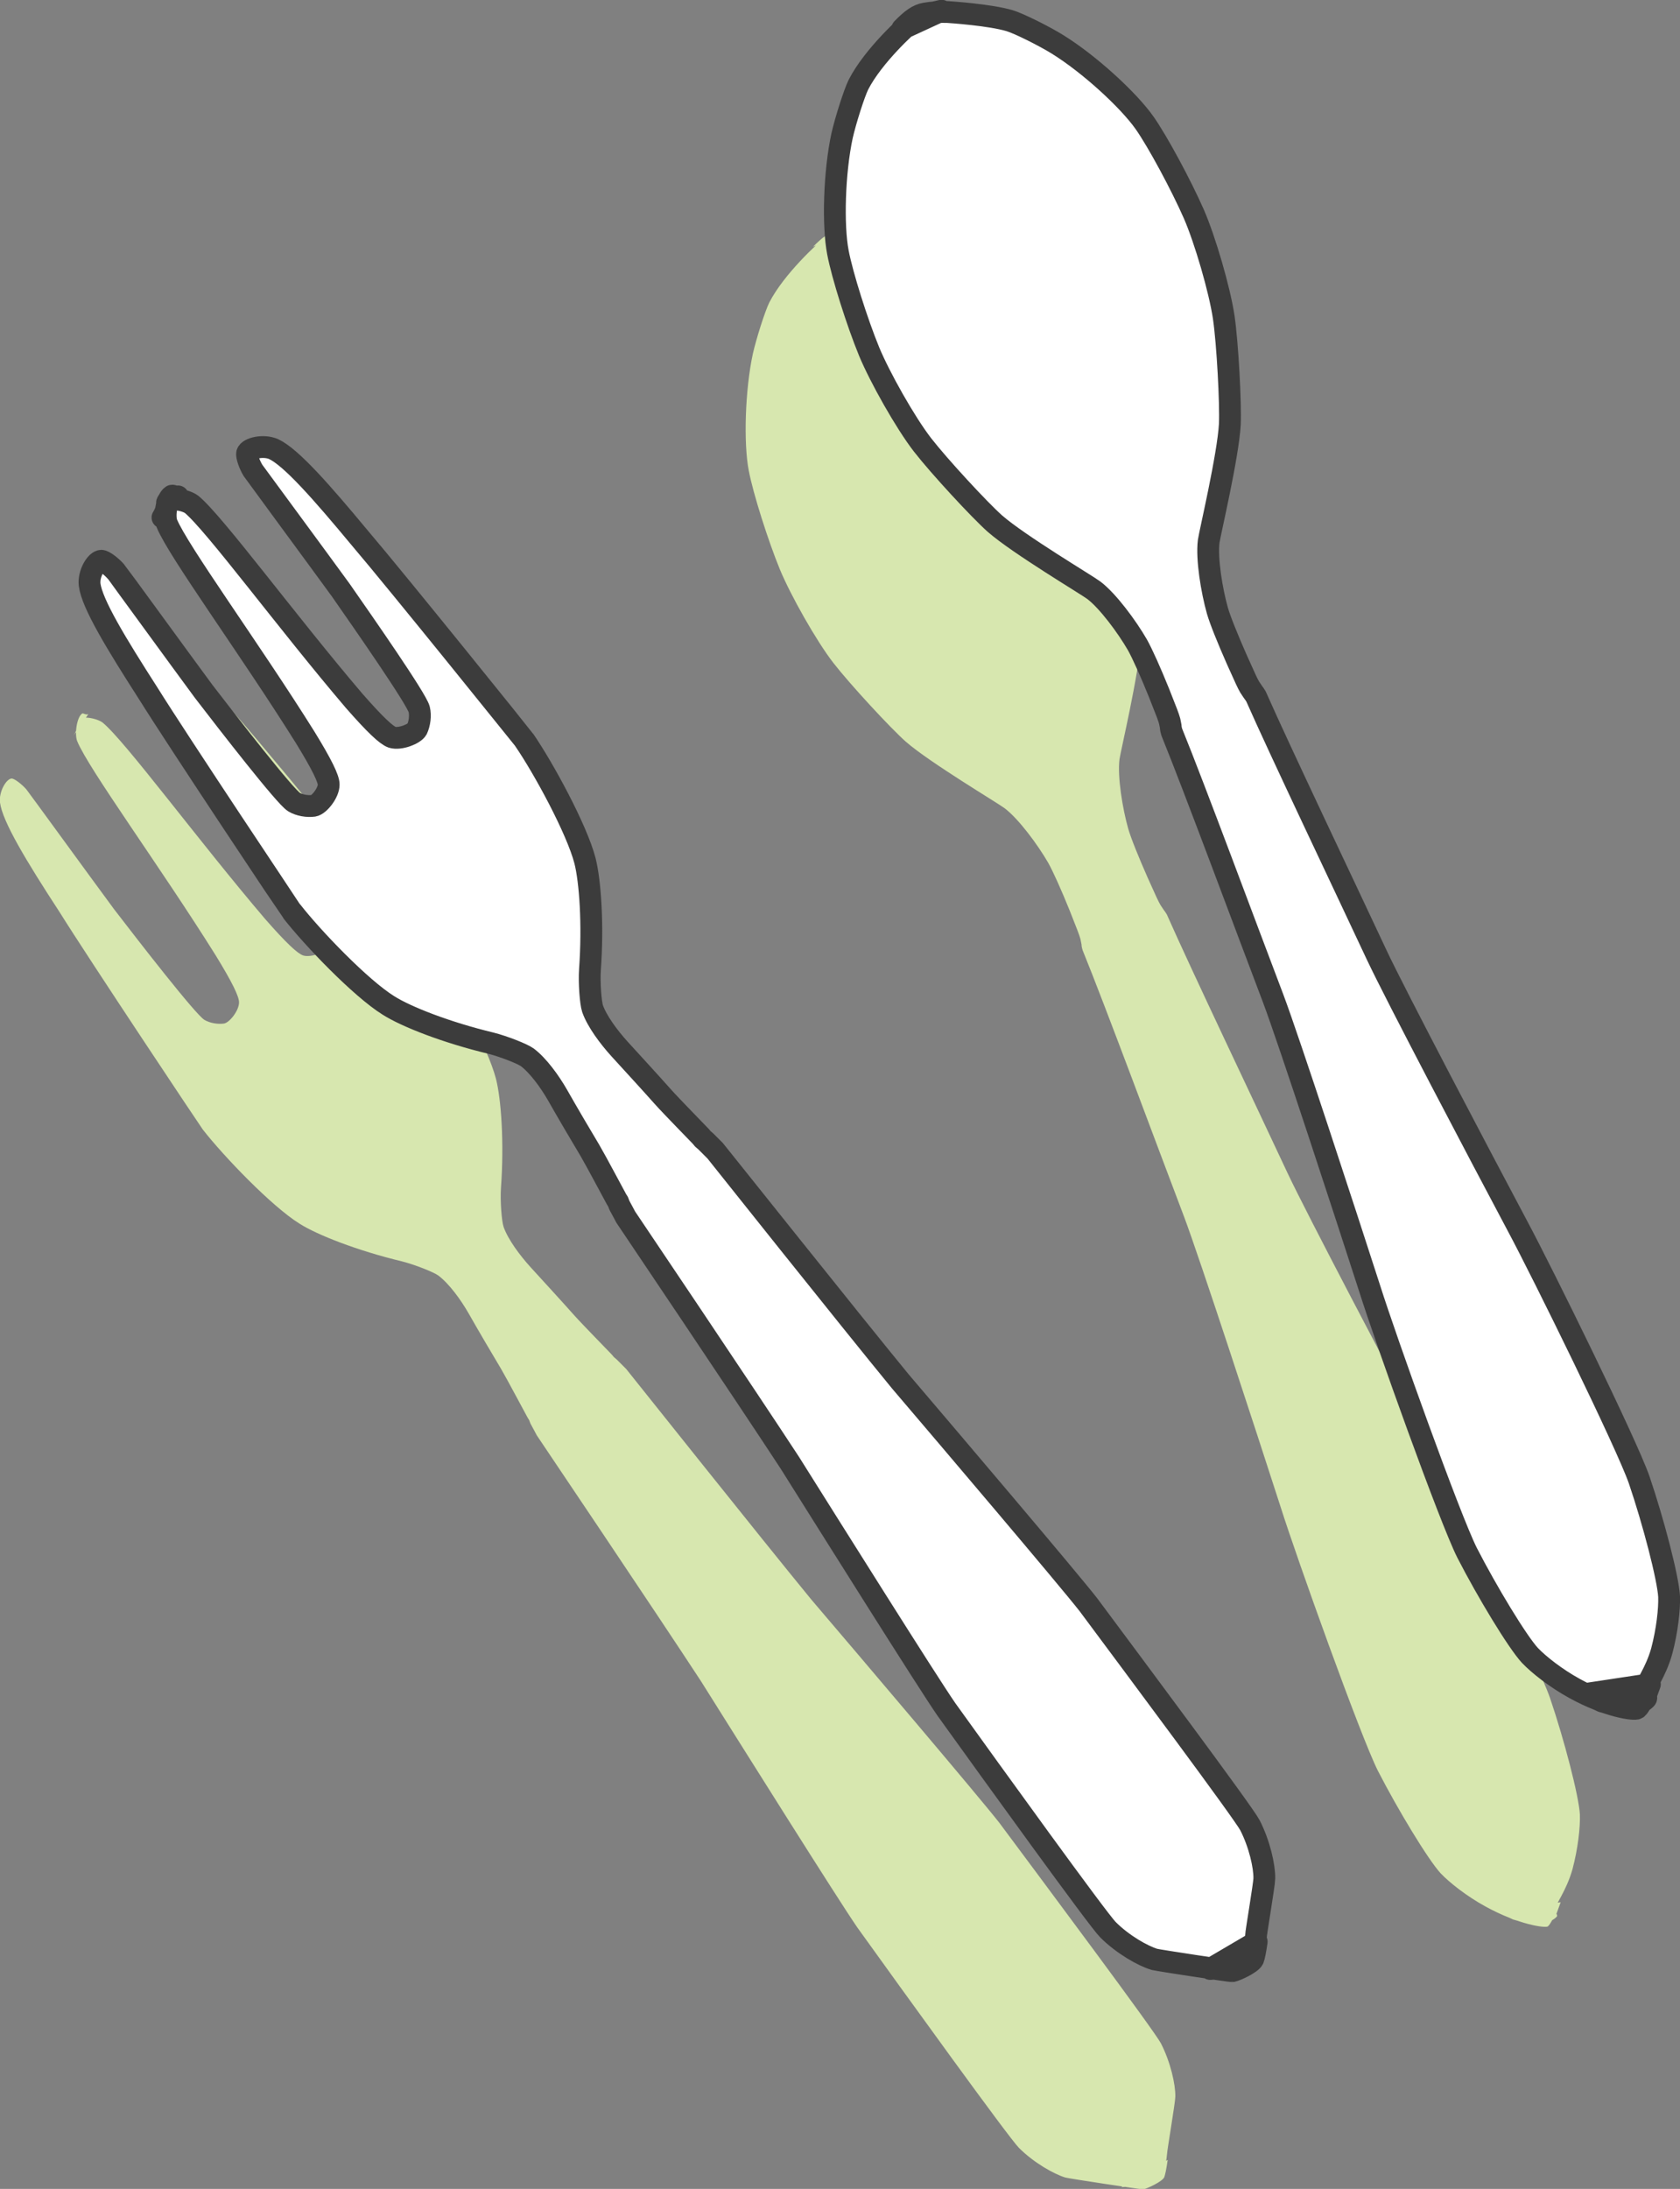 <?xml version="1.0" encoding="UTF-8"?><svg id="b" xmlns="http://www.w3.org/2000/svg" viewBox="0 0 77.03 100.32"><rect x="0" y="0" width="77.03" height="100.32" fill="#808080" stroke="none"/><defs><style>.d{fill:#d7e7af;}.e{fill:#fff;stroke:#3c3c3c;stroke-linecap:round;stroke-linejoin:round;}</style></defs><g id="c"><g><g><path class="d" d="M3.37,33.72c.18-.29,.21-.54,.21-.69,.08-.26,.86-.12,1.13,.09,1.05,.87,4.37,5.39,7.44,8.99,.98,1.12,1.49,1.59,1.75,1.68,.36,.11,1.02-.15,1.14-.37,.12-.26,.17-.62,.1-.91-.12-.48-2.54-3.95-3.6-5.47-1.04-1.43-3.99-5.43-4.02-5.48-.17-.28-.3-.66-.27-.79,.07-.23,.74-.39,1.21-.19,.8,.37,2.2,1.96,3.96,4.08,1.69,1.98,7.51,9.21,7.54,9.26,.88,1.28,2.4,4.07,2.78,5.52,.24,.94,.38,2.92,.23,5-.04,.6,.03,1.52,.12,1.79,.21,.59,.75,1.31,1.24,1.85,.53,.58,1.52,1.66,1.97,2.17,.41,.46,1.66,1.73,1.75,1.83,.03,.04,.07,.08,.1,.12l.13,.11c.22,.22,.36,.36,.43,.43,.02,.02,6.19,7.77,8.49,10.57,2.21,2.59,7.69,9.04,8.62,10.23,2.12,2.85,7.1,9.52,7.41,10.11,.44,.86,.67,1.88,.66,2.44,0,.26-.38,2.48-.38,2.63-.05,.6-.23,1.11-.53,1.33-.15,.1-1.05,.15-1.57,.19l2.13-1.25c-.06,.43-.12,.7-.16,.8-.09,.19-.76,.51-.96,.55-.07,.01-3.32-.48-3.57-.54-.53-.16-1.45-.68-2.13-1.36-.47-.47-5.34-7.22-7.41-10.1-.86-1.24-5.36-8.41-7.17-11.29-1.98-3.03-7.51-11.24-7.53-11.27-.05-.09-.14-.27-.29-.54l-.06-.16s-.06-.09-.08-.13c-.07-.12-.9-1.69-1.21-2.22-.35-.58-1.09-1.84-1.48-2.53-.36-.63-.89-1.36-1.39-1.74-.22-.16-1.08-.5-1.67-.65-2.04-.49-3.88-1.21-4.7-1.73-1.27-.79-3.47-3.08-4.43-4.31-.04-.04-5.19-7.76-6.57-9.97C1.21,39.47,.11,37.65,0,36.78c-.06-.51,.3-1.1,.54-1.1,.13,.01,.45,.25,.67,.5,.04,.04,2.97,4.07,4.02,5.49,1.13,1.47,3.72,4.81,4.14,5.07,.25,.15,.61,.21,.9,.17,.25-.04,.69-.59,.69-.97,0-.27-.3-.9-1.08-2.17-2.51-4.01-5.82-8.53-6.34-9.8-.13-.32-.02-1.11,.23-1.27,.04-.03,.16,.08,.28,.03"/><path class="d" d="M68.63,87.62l.74,.35c.47,.15,1.54,.38,2.01-.13,.07-.08-.11-.21-.1-.32,.02-.2,.54-.86,.82-1.85,.25-.94,.36-1.92,.34-2.51-.05-.86-.72-3.43-1.37-5.34-.57-1.65-4.43-9.49-5.57-11.62-1.73-3.25-5.6-10.6-6.47-12.45-1.43-3.06-4.44-9.37-5.53-11.84-.04-.07-.09-.14-.15-.22l-.14-.21c-.11-.19-.18-.35-.59-1.26-.41-.93-.76-1.79-.89-2.24-.26-.92-.5-2.38-.4-3.18,.05-.37,.89-3.91,.97-5.37,.04-.94-.1-3.66-.28-4.9-.19-1.27-.86-3.56-1.37-4.73-.58-1.32-1.65-3.31-2.26-4.18-.74-1.05-2.53-2.69-3.98-3.59-.61-.38-1.77-.96-2.2-1.09-.9-.27-2.71-.39-2.86-.4-.29-.01-.69,.01-1.02,.07-.34,.06-.62,.26-1.05,.7l1.8-.83c-.31,.07-.52,.12-.64,.16-.26,.09-.51,.21-.73,.35-.14,.09-1.76,1.55-2.44,2.88-.2,.41-.59,1.64-.75,2.34-.36,1.67-.43,4.1-.19,5.35,.2,1.05,.88,3.2,1.43,4.54,.49,1.18,1.66,3.26,2.45,4.28,.77,.99,2.62,2.99,3.32,3.61,1.1,.96,4.23,2.82,4.53,3.05,.64,.48,1.52,1.67,2,2.5,.23,.41,.61,1.26,.99,2.2,.37,.93,.43,1.09,.49,1.3l.05,.25c0,.1,.03,.19,.05,.26,1.02,2.5,3.45,9.06,4.65,12.21,.72,1.91,3.3,9.81,4.43,13.31,.73,2.31,3.67,10.53,4.46,12.09,.92,1.79,2.3,4.07,2.88,4.7,.41,.43,1.2,1.05,2.04,1.51,1.54,.85,2.76,1,2.87,.92,.13-.1,.3-.51,.4-.59l.19-.52-2.91,.44Z"/></g><g><path class="e" d="M7.45,23.72c.18-.29,.21-.54,.21-.69,.08-.26,.86-.12,1.13,.09,1.05,.87,4.37,5.39,7.44,8.99,.98,1.12,1.49,1.59,1.75,1.68,.36,.11,1.02-.15,1.14-.37,.12-.26,.17-.62,.1-.91-.12-.48-2.54-3.95-3.6-5.47-1.04-1.43-3.99-5.43-4.02-5.48-.17-.28-.3-.66-.27-.79,.07-.23,.74-.39,1.21-.19,.8,.37,2.2,1.96,3.96,4.08,1.69,1.98,7.51,9.21,7.54,9.26,.88,1.28,2.4,4.07,2.78,5.52,.24,.94,.38,2.92,.23,5-.04,.6,.03,1.52,.12,1.79,.21,.59,.75,1.31,1.24,1.85,.53,.58,1.52,1.66,1.97,2.17,.41,.46,1.66,1.73,1.75,1.83,.03,.04,.07,.08,.1,.12l.13,.11c.22,.22,.36,.36,.43,.43,.02,.02,6.19,7.77,8.49,10.57,2.21,2.59,7.69,9.04,8.62,10.23,2.12,2.85,7.1,9.52,7.41,10.11,.44,.86,.67,1.88,.66,2.44,0,.26-.38,2.48-.38,2.63-.05,.6-.23,1.11-.53,1.33-.15,.1-1.05,.15-1.57,.19l2.13-1.25c-.06,.43-.12,.7-.16,.8-.09,.19-.76,.51-.96,.55-.07,.01-3.32-.48-3.57-.54-.53-.16-1.45-.68-2.13-1.36-.47-.47-5.34-7.22-7.41-10.1-.86-1.24-5.36-8.41-7.17-11.29-1.98-3.03-7.51-11.24-7.53-11.27-.05-.09-.14-.27-.29-.54l-.06-.16s-.06-.09-.08-.13c-.07-.12-.9-1.69-1.21-2.22-.35-.58-1.09-1.84-1.48-2.53-.36-.63-.89-1.36-1.39-1.74-.22-.16-1.08-.5-1.67-.65-2.04-.49-3.88-1.21-4.7-1.73-1.27-.79-3.47-3.08-4.43-4.31-.04-.04-5.19-7.76-6.57-9.97-1.49-2.32-2.59-4.13-2.7-5-.06-.51,.3-1.1,.54-1.1,.13,.01,.45,.25,.67,.5,.04,.04,2.97,4.07,4.02,5.49,1.13,1.47,3.72,4.81,4.14,5.07,.25,.15,.61,.21,.9,.17,.25-.04,.69-.59,.69-.97,0-.27-.3-.9-1.08-2.17-2.51-4.01-5.82-8.53-6.34-9.8-.13-.32-.02-1.11,.23-1.27,.04-.03,.16,.08,.28,.03"/><path class="e" d="M72.72,77.63l.74,.35c.47,.15,1.54,.38,2.01-.13,.07-.08-.11-.21-.1-.32,.02-.2,.54-.86,.82-1.85,.25-.94,.36-1.92,.34-2.51-.05-.86-.72-3.43-1.37-5.34-.57-1.65-4.43-9.49-5.57-11.62-1.73-3.25-5.6-10.6-6.47-12.45-1.43-3.06-4.44-9.37-5.53-11.84-.04-.07-.09-.14-.15-.22l-.14-.21c-.11-.19-.18-.35-.59-1.26-.41-.93-.76-1.79-.89-2.24-.26-.92-.5-2.38-.4-3.18,.05-.37,.89-3.91,.97-5.37,.04-.94-.1-3.66-.28-4.9-.19-1.27-.86-3.56-1.37-4.73-.58-1.32-1.65-3.31-2.26-4.18-.74-1.05-2.53-2.69-3.98-3.59-.61-.38-1.77-.96-2.2-1.09-.9-.27-2.71-.39-2.86-.4-.29-.01-.69,.01-1.02,.07-.34,.06-.62,.26-1.05,.7l1.8-.83c-.31,.07-.52,.12-.64,.16-.26,.09-.51,.21-.73,.35-.14,.09-1.76,1.55-2.44,2.88-.2,.41-.59,1.64-.75,2.34-.36,1.67-.43,4.1-.19,5.35,.2,1.05,.88,3.2,1.43,4.54,.49,1.18,1.66,3.26,2.45,4.28,.77,.99,2.62,2.99,3.32,3.61,1.1,.96,4.23,2.82,4.53,3.05,.64,.48,1.52,1.67,2,2.5,.23,.41,.61,1.26,.99,2.2,.37,.93,.43,1.09,.49,1.3l.05,.25c0,.1,.03,.19,.05,.26,1.02,2.5,3.45,9.06,4.65,12.21,.72,1.91,3.3,9.81,4.43,13.31,.73,2.31,3.67,10.53,4.46,12.09,.92,1.79,2.3,4.07,2.88,4.7,.41,.43,1.2,1.05,2.04,1.51,1.54,.85,2.76,1,2.87,.92,.13-.1,.3-.51,.4-.59l.19-.52-2.91,.44Z"/></g></g></g></svg>